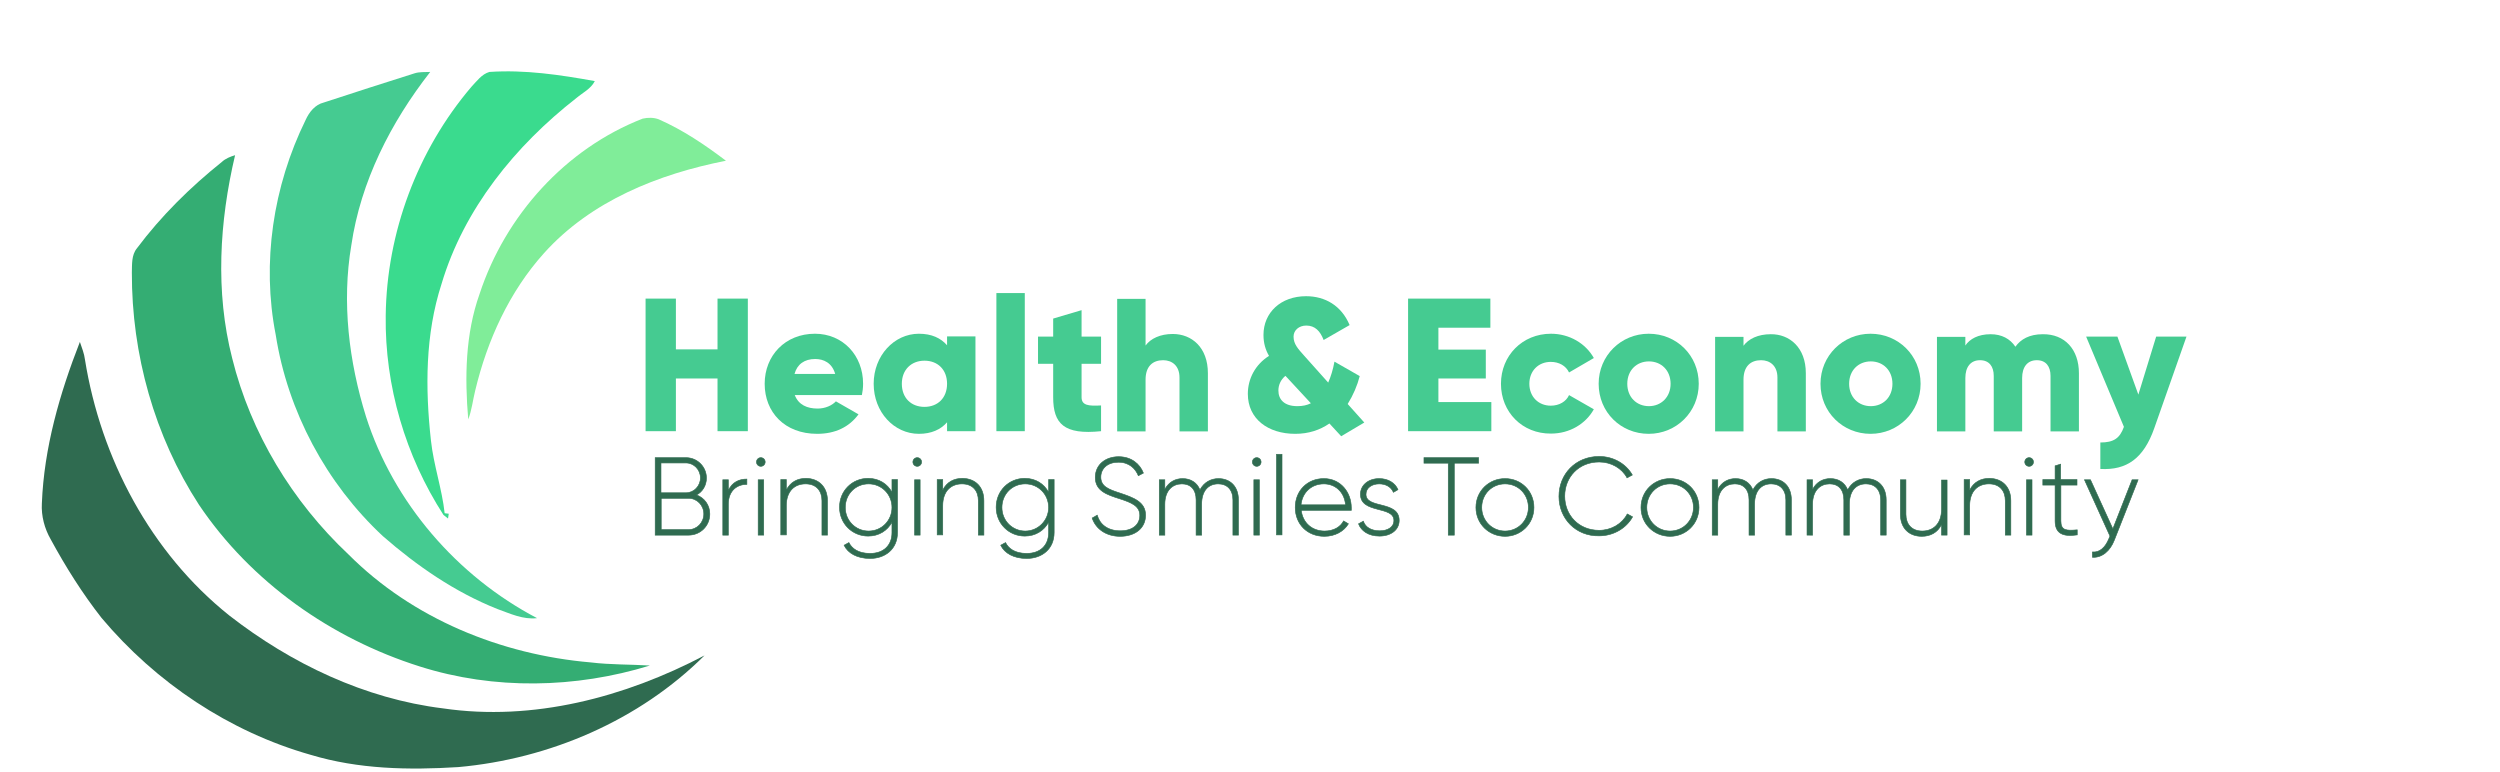 <svg xmlns="http://www.w3.org/2000/svg" xmlns:xlink="http://www.w3.org/1999/xlink" id="Layer_1" x="0px" y="0px" viewBox="0 0 1039 321" style="enable-background:new 0 0 1039 321;" xml:space="preserve"><style type="text/css">	.st0{fill:#45CB91;}	.st1{fill:#3ADB8E;}	.st2{fill:#80ED99;}	.st3{fill:#34AD73;}	.st4{fill:#2F6B50;}	.st5{fill:#2F6B50;stroke:#2F6B50;stroke-width:0.25;stroke-miterlimit:10;}</style><g>	<path class="st0" d="M172.2,30.5c2.1-0.7,4.4-0.5,6.6-0.6c-16.4,21-28.9,45.5-32.8,72.1c-4,23.7-1,48.2,6.1,71.1   c11.4,35.8,37.9,66.4,71.1,83.8c-5.8,0.7-11.2-1.9-16.5-3.8c-17.6-7-33.4-17.9-47.6-30.3c-23.5-21.9-39.5-51.8-44.5-83.6   c-5.9-30-1.1-61.8,12.4-89.3c1.5-3.3,3.9-6.4,7.6-7.3C147,38.5,159.6,34.5,172.2,30.5z"></path>	<path class="st1" d="M195.9,36.1c2.2-2.3,4.3-5.3,7.5-6.2c14.7-1,29.4,1.2,43.8,3.8c-1.6,3.2-5,4.8-7.6,7   c-25.4,19.8-46.8,46.1-56.1,77.3c-6.8,21-6.8,43.4-4.4,65.1c1.1,10.2,4.6,20.1,5.7,30.2l1.7,0.2c-0.1,0.5-0.2,1.5-0.3,2   c-0.5-0.4-1.4-1.1-1.9-1.5c-15.8-24.5-24.4-53.6-24-82.8C160.7,96.7,173.5,62.4,195.9,36.1z"></path>	<path class="st2" d="M199.3,122.2C210,89.6,235,61.8,267.1,49.3c2.2-0.5,4.6-0.5,6.7,0.3c10,4.4,19.2,10.6,27.9,17.2   c-28,5.5-56.1,16.7-75.6,38.4c-14.4,16-23.6,36.2-28.6,57.1c-1,4-1.4,8.1-2.9,12C193.1,156.8,193.4,138.8,199.3,122.2z"></path>	<path class="st3" d="M92.2,67.3c1.5-1.4,3.5-2.2,5.5-2.8c-6.5,27.6-8.3,56.7-1.2,84.4c7.7,31.1,25,59.6,48.3,81.5   c26.6,26.7,63.4,41.7,100.7,44.9c8.2,1,16.4,0.8,24.6,1.3c-30.9,9.5-64.7,10.2-95.6,0.4c-36.8-11.6-70.2-35.1-91.8-67.2   c-18.5-28.5-28-62.6-27.9-96.5c0.1-3.4-0.2-7.3,2.1-10.1C67,89.7,79.1,77.8,92.2,67.3z"></path>	<path class="st4" d="M17.4,209.2c0.9-23.1,7.4-45.6,15.8-67.1c0.8,2.4,1.8,4.8,2.1,7.3c6.6,41.1,27.3,80.3,60,106.4   c25.7,20,56.3,34.6,88.8,38.6c37.4,5.5,75.6-4.6,108.7-22c-27.1,27-64.4,43-102.3,46.4c-20.6,1.3-41.5,0.9-61.4-5.1   c-33.8-9.6-64.3-30-86.9-56.9c-8-10.2-14.9-21.2-21.1-32.6C18.5,219.7,17.1,214.4,17.4,209.2z"></path></g><g>	<path class="st0" d="M310.8,124.1v55.1h-12.6v-21.9h-17.3v21.9h-12.6v-55.1h12.6v21.1h17.3v-21.1H310.8z"></path>	<path class="st0" d="M339.8,169.8c3.2,0,6-1.3,7.6-3l9.4,5.4c-3.9,5.3-9.7,8.1-17.2,8.1c-13.5,0-21.8-9-21.8-20.8   c0-11.7,8.5-20.8,20.9-20.8c11.5,0,20,8.9,20,20.8c0,1.7-0.2,3.2-0.5,4.7h-27.9C331.9,168.3,335.5,169.8,339.8,169.8z M347.1,155.4   c-1.3-4.6-4.8-6.2-8.3-6.2c-4.5,0-7.5,2.2-8.6,6.2H347.1z"></path>	<path class="st0" d="M405.4,139.9v39.3h-11.8v-3.7c-2.6,3-6.5,4.8-11.7,4.8c-10.3,0-18.8-9-18.8-20.8c0-11.7,8.5-20.8,18.8-20.8   c5.3,0,9.1,1.8,11.7,4.8v-3.7H405.4z M393.6,159.5c0-5.9-3.9-9.6-9.4-9.6c-5.4,0-9.4,3.7-9.4,9.6c0,5.9,3.9,9.6,9.4,9.6   C389.7,169.1,393.6,165.4,393.6,159.5z"></path>	<path class="st0" d="M414.1,121.8h11.8v57.4h-11.8V121.8z"></path>	<path class="st0" d="M449.5,151.2v13.9c0,3.4,2.9,3.7,8.1,3.4v10.7c-15.4,1.6-19.9-3.1-19.9-14.1v-13.9h-6.3v-11.3h6.3v-7.5   l11.8-3.5v11h8.1v11.3H449.5z"></path>	<path class="st0" d="M502,155.1v24.2h-11.8v-22.4c0-4.9-3.1-7.2-6.8-7.2c-4.3,0-7.3,2.5-7.3,8.1v21.5h-11.8v-55.1h11.8v19.4   c2.1-2.9,6.1-4.8,11.3-4.8C495.3,138.8,502,144.4,502,155.1z"></path>	<path class="st0" d="M557.4,181.3l-4.9-5.3c-3.9,2.7-8.6,4.3-14.2,4.3c-11.3,0-19.7-6.2-19.7-16.6c0-6.3,3.1-12.2,8.8-15.8   c-1.4-2.4-2.3-5.2-2.3-8.7c0-9.3,7.2-16.1,17.7-16.1c7.9,0,14.7,3.9,18.1,12l-10.8,6.2c-1.4-3.7-3.6-6-7.2-6c-3.1,0-5.3,2-5.3,4.6   c0,3.1,1.9,5.1,4.3,7.8l10.1,11.3c1.1-2.5,2-5.4,2.6-8.7l10.5,6c-1,3.9-2.7,7.9-5,11.6l6.9,7.7L557.4,181.3z M544.8,167.6   l-10.1-10.9l-0.5-0.5c-2,1.7-2.9,3.9-2.9,6.1c0,3.7,2.4,6.5,7.9,6.5C541.4,168.8,543.2,168.4,544.8,167.6z"></path>	<path class="st0" d="M619.8,167.1v12.1h-34.6v-55.1h34.2v12.1h-21.6v9.1h19.7v12h-19.7v9.8H619.8z"></path>	<path class="st0" d="M623.8,159.5c0-11.7,8.9-20.8,20.8-20.8c7.6,0,14.4,4,17.8,10.1l-10.3,6c-1.3-2.8-4.2-4.4-7.6-4.4   c-5.1,0-8.9,3.7-8.9,9.1c0,5.4,3.8,9.1,8.9,9.1c3.5,0,6.4-1.7,7.6-4.4l10.3,5.9c-3.4,6.1-10.1,10.1-17.8,10.1   C632.7,180.3,623.8,171.3,623.8,159.5z"></path>	<path class="st0" d="M664.4,159.5c0-11.7,9.3-20.8,20.8-20.8c11.6,0,20.8,9,20.8,20.8c0,11.7-9.3,20.8-20.8,20.8   C673.6,180.3,664.4,171.3,664.4,159.5z M694.3,159.5c0-5.6-3.9-9.3-9-9.3c-5.1,0-9,3.7-9,9.3c0,5.6,3.9,9.3,9,9.3   C690.3,168.8,694.3,165.1,694.3,159.5z"></path>	<path class="st0" d="M750.5,155.1v24.2h-11.8v-22.4c0-4.9-3.1-7.2-6.8-7.2c-4.3,0-7.3,2.5-7.3,8.1v21.5h-11.8v-39.3h11.8v3.7   c2.1-2.9,6.1-4.8,11.3-4.8C743.7,138.8,750.5,144.4,750.5,155.1z"></path>	<path class="st0" d="M756.6,159.5c0-11.7,9.3-20.8,20.8-20.8s20.8,9,20.8,20.8c0,11.7-9.3,20.8-20.8,20.8S756.6,171.3,756.6,159.5z    M786.5,159.5c0-5.6-3.9-9.3-9-9.3c-5.1,0-9,3.7-9,9.3c0,5.6,3.9,9.3,9,9.3C782.6,168.8,786.5,165.1,786.5,159.5z"></path>	<path class="st0" d="M864,155.1v24.2h-11.8v-23.1c0-3.9-1.9-6.5-5.7-6.5c-3.9,0-6.1,2.8-6.1,7.4v22.2h-11.8v-23.1   c0-3.9-1.9-6.5-5.7-6.5c-3.9,0-6.1,2.8-6.1,7.4v22.2H805v-39.3h11.8v3.6c1.8-2.7,5.3-4.7,10.5-4.7c4.6,0,8.1,1.9,10.3,5.2   c2.2-3.1,5.8-5.2,11.4-5.2C858.1,138.8,864,145.2,864,155.1z"></path>	<path class="st0" d="M908.7,139.9L895.3,178c-4.4,12.5-11.4,17.5-22.4,16.9v-11c5.5,0,8.1-1.7,9.8-6.5L867,139.9h13l8.7,24.1   l7.4-24.1H908.7z"></path></g><g>	<path class="st5" d="M295,213.6c0,4.9-3.9,8.8-8.8,8.8h-13.9v-32.2h12.8c4.7,0,8.5,3.8,8.5,8.5c0,3.1-1.7,5.7-4.1,7   C292.7,206.9,295,209.9,295,213.6z M274.7,192.5v12.3h10.4c3.3,0,6-2.8,6-6.2s-2.7-6.2-6-6.2H274.7z M292.5,213.6   c0-3.6-2.8-6.5-6.3-6.5h-11.4v13h11.4C289.7,220.1,292.5,217.2,292.5,213.6z"></path>	<path class="st5" d="M310.4,199.1v2.2c-3.9,0-7.7,2.4-7.7,8.3v12.8h-2.3v-23h2.3v4.5C304.3,200.3,307.3,199.1,310.4,199.1z"></path>	<path class="st5" d="M314.4,192c0-1,0.8-1.8,1.8-1.8c1,0,1.8,0.8,1.8,1.8c0,1-0.8,1.8-1.8,1.8C315.2,193.8,314.4,193,314.4,192z    M315.1,199.4h2.3v23h-2.3V199.4z"></path>	<path class="st5" d="M343.9,208.1v14.3h-2.3v-14.3c0-4.2-2.4-7-6.8-7c-4.5,0-8,2.9-8,9.1v12.1h-2.3v-23h2.3v4.4   c1.7-3.4,4.7-4.9,8.2-4.9C340.4,198.9,343.9,202.5,343.9,208.1z"></path>	<path class="st5" d="M373,199.4v21.9c0,6.9-5.1,10.8-11.4,10.8c-5.4,0-9.2-2.2-10.8-5.5l2-1.1c1.2,2.4,3.8,4.5,8.8,4.5   c5.7,0,9.1-3.4,9.1-8.6V217c-1.9,3.5-5.4,5.8-9.9,5.8c-6.6,0-11.9-5.2-11.9-12c0-6.8,5.3-12,11.9-12c4.5,0,8,2.3,9.9,5.8v-5.3H373z    M370.7,210.9c0-5.5-4.3-9.8-9.7-9.8c-5.5,0-9.7,4.3-9.7,9.8s4.3,9.8,9.7,9.8C366.5,220.7,370.7,216.3,370.7,210.9z"></path>	<path class="st5" d="M379.4,192c0-1,0.8-1.8,1.8-1.8c1,0,1.8,0.8,1.8,1.8c0,1-0.8,1.8-1.8,1.8C380.2,193.8,379.4,193,379.4,192z    M380.1,199.4h2.3v23h-2.3V199.4z"></path>	<path class="st5" d="M408.9,208.1v14.3h-2.3v-14.3c0-4.2-2.4-7-6.8-7c-4.5,0-8,2.9-8,9.1v12.1h-2.3v-23h2.3v4.4   c1.7-3.4,4.7-4.9,8.2-4.9C405.5,198.9,408.9,202.5,408.9,208.1z"></path>	<path class="st5" d="M438.1,199.4v21.9c0,6.9-5.1,10.8-11.4,10.8c-5.4,0-9.2-2.2-10.8-5.5l2-1.1c1.2,2.4,3.8,4.5,8.8,4.5   c5.7,0,9.1-3.4,9.1-8.6V217c-1.9,3.5-5.4,5.8-9.9,5.8c-6.6,0-11.9-5.2-11.9-12c0-6.8,5.3-12,11.9-12c4.5,0,8,2.3,9.9,5.8v-5.3   H438.1z M435.8,210.9c0-5.5-4.3-9.8-9.7-9.8c-5.5,0-9.7,4.3-9.7,9.8s4.3,9.8,9.7,9.8C431.5,220.7,435.8,216.3,435.8,210.9z"></path>	<path class="st5" d="M453.9,215.3l2.1-1.2c1.1,3.9,4.4,6.5,9.6,6.5c5.4,0,8.1-2.8,8.1-6.4c0-3.9-3.4-5.3-8.3-6.9   c-5.4-1.7-10.2-3.3-10.2-8.9c0-5.3,4.3-8.6,9.7-8.6c5.3,0,8.8,3,10.3,6.8l-2.1,1.1c-1.2-2.9-3.7-5.6-8.3-5.6   c-4.5,0-7.3,2.6-7.3,6.2c0,3.9,3.3,5.1,7.9,6.6c5.7,1.9,10.7,3.7,10.7,9.2c0,5.3-4.2,8.8-10.6,8.8   C459.7,222.9,455.4,219.8,453.9,215.3z"></path>	<path class="st5" d="M514.7,207.8v14.6h-2.3v-14.6c0-4.4-2.5-6.7-6.1-6.7c-3.9,0-6.9,2.6-6.9,8.5v12.8h-2.3v-14.6   c0-4.4-2.3-6.7-5.9-6.7c-3.8,0-7.1,2.6-7.1,8.5v12.8h-2.3v-23h2.3v4c1.7-3.2,4.5-4.5,7.4-4.5c3.4,0,6,1.7,7.2,4.7   c1.7-3.2,4.6-4.7,7.7-4.7C511.2,198.9,514.7,202.1,514.7,207.8z"></path>	<path class="st5" d="M520.5,192c0-1,0.8-1.8,1.8-1.8c1,0,1.8,0.8,1.8,1.8c0,1-0.8,1.8-1.8,1.8C521.3,193.8,520.5,193,520.5,192z    M521.1,199.4h2.3v23h-2.3V199.4z"></path>	<path class="st5" d="M530.5,188.8h2.3v33.5h-2.3V188.8z"></path>	<path class="st5" d="M561.6,211c0,0.4,0,0.7,0,1.1h-20.8c0.6,5.2,4.5,8.6,9.7,8.6c3.8,0,6.6-1.7,7.9-4.2l2,1.2   c-1.9,3.1-5.5,5.2-10,5.2c-7.1,0-12.1-5.1-12.1-12c0-6.8,4.9-12,11.9-12C557.2,198.9,561.6,204.7,561.6,211z M540.7,209.8h18.5   c-0.5-5.6-4.5-8.7-9-8.7C545,201.1,541.2,204.7,540.7,209.8z"></path>	<path class="st5" d="M581.5,216.3c0,3.8-3.3,6.5-8.2,6.5c-4.6,0-7.6-2.2-8.7-5.1l2-1.1c0.8,2.5,3.3,4,6.8,4c3.2,0,5.9-1.4,5.9-4.3   c0-6.2-13.9-2.7-13.9-10.9c0-3.6,3.1-6.5,7.8-6.5c3.7,0,6.6,1.8,7.8,4.6l-1.9,1.1c-1-2.4-3.4-3.5-5.9-3.5c-3,0-5.5,1.6-5.5,4.3   C567.6,211.6,581.5,207.9,581.5,216.3z"></path>	<path class="st5" d="M614.5,192.5h-10.1v29.9h-2.5v-29.9h-10.1v-2.3h22.7V192.5z"></path>	<path class="st5" d="M613.4,210.9c0-6.8,5.4-12,12.1-12c6.7,0,12,5.2,12,12c0,6.8-5.4,12-12,12   C618.8,222.9,613.4,217.7,613.4,210.9z M635.2,210.9c0-5.5-4.2-9.8-9.7-9.8c-5.5,0-9.7,4.3-9.7,9.8s4.3,9.8,9.7,9.8   C631,220.7,635.2,216.3,635.2,210.9z"></path>	<path class="st5" d="M647.9,206.3c0-9.2,6.9-16.6,16.7-16.6c5.9,0,11.1,3,13.8,7.7l-2.2,1.2c-2.1-4-6.6-6.6-11.6-6.6   c-8.5,0-14.3,6.3-14.3,14.2s5.8,14.2,14.3,14.2c5.1,0,9.6-2.7,11.7-6.8l2.2,1.2c-2.6,4.7-7.9,7.9-13.9,7.9   C654.9,222.9,647.9,215.5,647.9,206.3z"></path>	<path class="st5" d="M682,210.9c0-6.8,5.4-12,12.1-12c6.7,0,12,5.2,12,12c0,6.8-5.4,12-12,12C687.4,222.9,682,217.7,682,210.9z    M703.8,210.9c0-5.5-4.2-9.8-9.7-9.8c-5.5,0-9.7,4.3-9.7,9.8s4.3,9.8,9.7,9.8C699.6,220.7,703.8,216.3,703.8,210.9z"></path>	<path class="st5" d="M744.5,207.8v14.6h-2.3v-14.6c0-4.4-2.5-6.7-6.1-6.7c-3.9,0-6.9,2.6-6.9,8.5v12.8h-2.3v-14.6   c0-4.4-2.3-6.7-5.9-6.7c-3.8,0-7.1,2.6-7.1,8.5v12.8h-2.3v-23h2.3v4c1.7-3.2,4.5-4.5,7.4-4.5c3.4,0,6,1.7,7.2,4.7   c1.7-3.2,4.6-4.7,7.7-4.7C741,198.9,744.5,202.1,744.5,207.8z"></path>	<path class="st5" d="M783.9,207.8v14.6h-2.3v-14.6c0-4.4-2.5-6.7-6.1-6.7c-3.9,0-6.9,2.6-6.9,8.5v12.8h-2.3v-14.6   c0-4.4-2.3-6.7-5.9-6.7c-3.8,0-7.1,2.6-7.1,8.5v12.8H751v-23h2.3v4c1.7-3.2,4.5-4.5,7.4-4.5c3.4,0,6,1.7,7.2,4.7   c1.7-3.2,4.6-4.7,7.7-4.7C780.4,198.9,783.9,202.1,783.9,207.8z"></path>	<path class="st5" d="M809.2,199.4v23h-2.3V218c-1.7,3.4-4.7,4.9-8.2,4.9c-5.5,0-8.9-3.6-8.9-9.2v-14.3h2.3v14.3c0,4.2,2.4,7,6.8,7   c4.5,0,8-2.9,8-9.1v-12.1H809.2z"></path>	<path class="st5" d="M835.7,208.1v14.3h-2.3v-14.3c0-4.2-2.4-7-6.8-7c-4.5,0-8,2.9-8,9.1v12.1h-2.3v-23h2.3v4.4   c1.7-3.4,4.7-4.9,8.2-4.9C832.3,198.9,835.7,202.5,835.7,208.1z"></path>	<path class="st5" d="M841.5,192c0-1,0.8-1.8,1.8-1.8c1,0,1.8,0.8,1.8,1.8c0,1-0.8,1.8-1.8,1.8C842.3,193.8,841.5,193,841.5,192z    M842.2,199.4h2.3v23h-2.3V199.4z"></path>	<path class="st5" d="M856.5,201.6v14.9c0,4,2.2,4.1,6.8,3.7v2.1c-6,0.9-9.2-0.6-9.2-5.8v-14.9h-5.1v-2.3h5.1v-5.7l2.3-0.7v6.4h6.8   v2.3H856.5z"></path>	<path class="st5" d="M888.6,199.4l-9.9,25.1c-1.7,4.4-5.1,7.4-9.1,7.1v-2.2c3.1,0.3,5.4-2,6.8-5.4l0.5-1.2l-10.6-23.4h2.5l9.3,20.4   l8-20.4H888.6z"></path></g></svg>